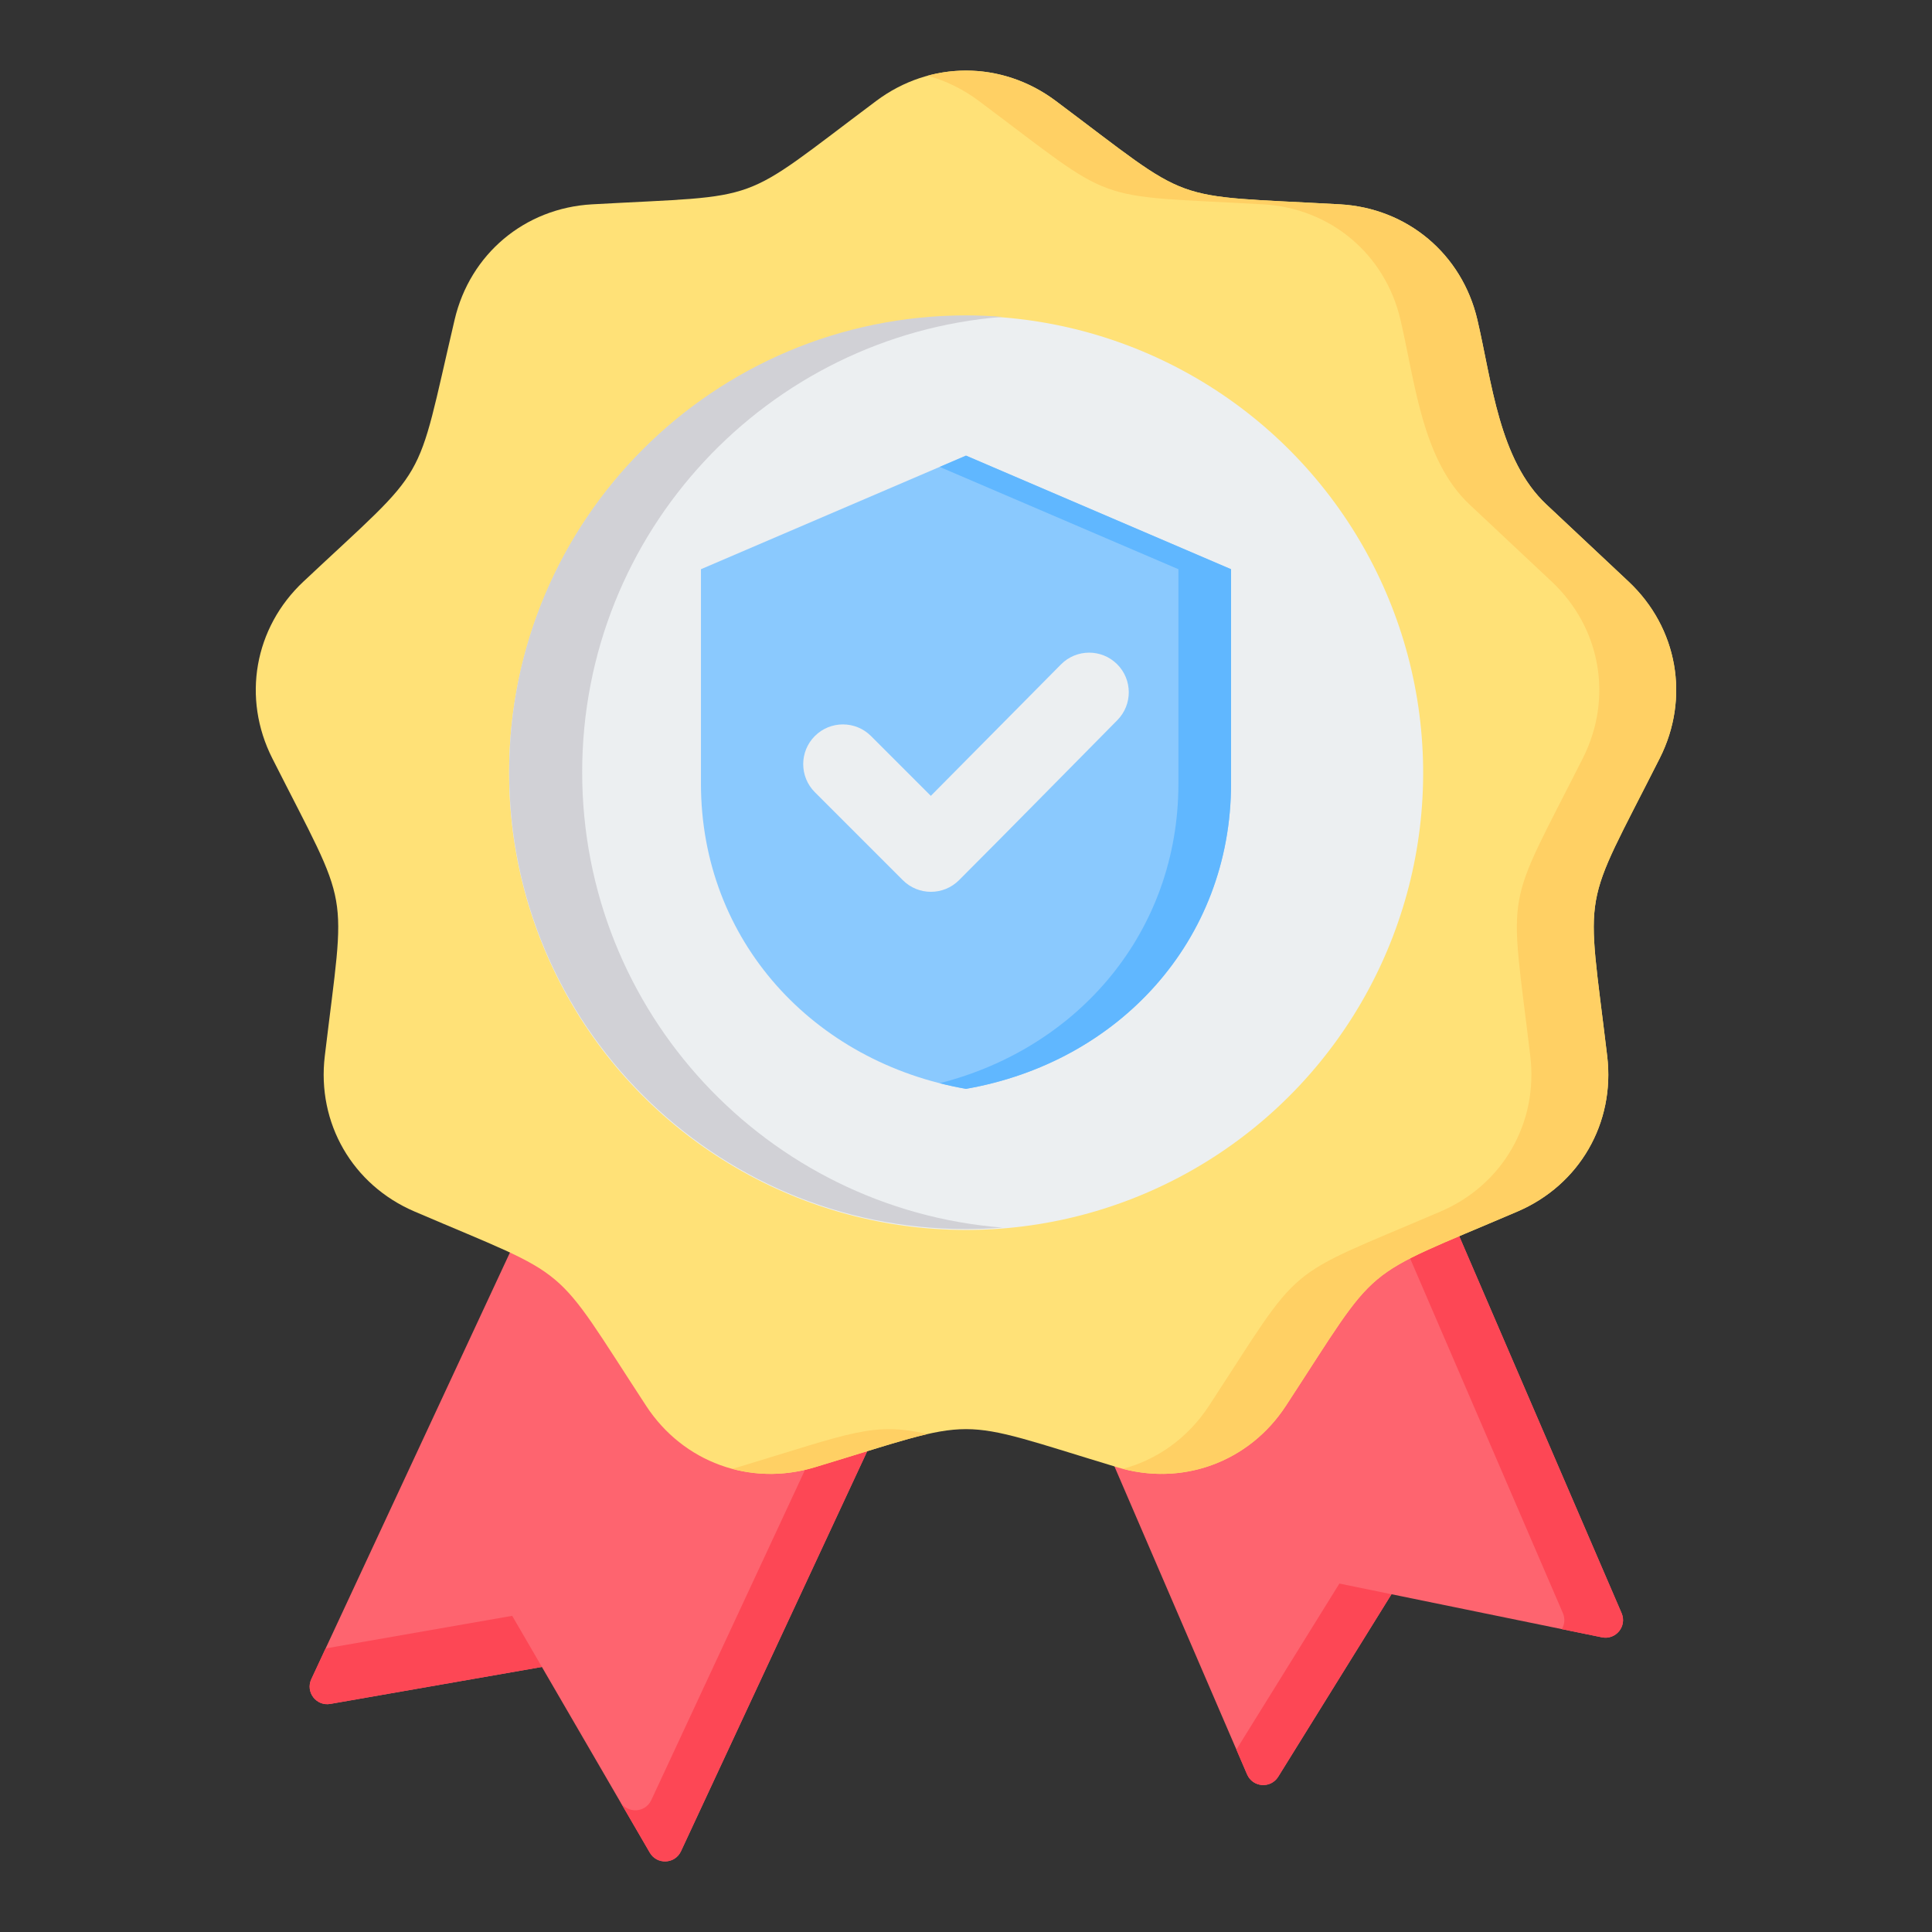 <svg xmlns="http://www.w3.org/2000/svg" id="Layer_1" height="512" viewBox="0 0 512 512" width="512"><rect x="0" y="0" width="512" height="512" fill="#333333" stroke="none"/><g clip-rule="evenodd" fill-rule="evenodd"><g><path d="m370.691 290.402-86.69 71.891 46.491 107.943c1.494 3.467 6.26 3.821 8.251.614l30.011-48.362 55.759 11.42c3.703.757 6.717-2.945 5.222-6.418z" fill="#fe646f"></path><path d="m370.691 290.402-11.462 9.506 54.95 127.583c.645 1.498.451 3.038-.276 4.245l10.61 2.173c3.704.757 6.718-2.945 5.222-6.418zm-43.036 173.248 27.297-43.988 13.802 2.827-30.012 48.362c-1.99 3.208-6.758 2.853-8.251-.614z" fill="#fd4755"></path><path d="m242.797 356.717-62.33 133.879c-1.593 3.423-6.369 3.639-8.266.375l-28.596-49.211-56.068 9.797c-3.724.65-6.63-3.14-5.034-6.567l61.648-132.414z" fill="#fe646f"></path><path d="m242.798 356.717-62.33 133.879c-1.593 3.423-6.369 3.639-8.266.375l-28.596-49.211-56.068 9.797c-3.724.649-6.63-3.14-5.033-6.568l3.79-8.14 49.438-8.638 28.597 49.211c1.897 3.264 6.672 3.048 8.265-.375l58.467-125.581z" fill="#fd4755"></path><path d="m279.78 26.741c37.271 27.898 28.818 24.822 75.301 27.407 17.854.993 32.356 13.161 36.434 30.571 3.852 16.443 5.736 37.177 18.291 48.961l21.775 20.438c13.038 12.238 16.326 30.879 8.259 46.838-21.002 41.549-19.441 32.691-13.915 78.917 2.122 17.755-7.342 34.149-23.78 41.189-42.796 18.328-35.906 12.546-61.387 51.509-9.788 14.965-27.575 21.439-44.692 16.266-44.564-13.468-35.57-13.468-80.134 0-17.117 5.173-34.904-1.301-44.692-16.266-25.482-38.963-18.591-33.181-61.387-51.509-16.438-7.04-25.903-23.433-23.78-41.189 5.525-46.226 7.087-37.368-13.915-78.917-8.067-15.959-4.78-34.6 8.258-46.838 33.946-31.86 29.449-24.07 40.067-69.398 4.078-17.411 18.579-29.578 36.434-30.571 46.483-2.586 38.031.491 75.301-27.407 14.317-10.716 33.246-10.716 47.562-.001z" fill="#ffe177"></path><path d="m279.78 26.741c37.271 27.898 28.819 24.822 75.302 27.408 17.854.993 32.356 13.16 36.434 30.571 3.852 16.444 5.736 37.178 18.291 48.961l21.776 20.438c13.038 12.238 16.325 30.879 8.258 46.838-21.002 41.549-19.44 32.691-13.915 78.917 2.122 17.755-7.342 34.149-23.78 41.189-42.796 18.328-35.905 12.546-61.386 51.509-9.499 14.524-26.534 21.05-43.178 16.692 9.118-2.448 17.244-8.203 22.796-16.692 25.481-38.963 18.591-33.181 61.387-51.509 16.438-7.04 25.902-23.433 23.78-41.189-5.525-46.226-7.087-37.368 13.915-78.917 8.067-15.958 4.78-34.6-8.258-46.838l-21.776-20.438c-12.555-11.783-14.439-32.517-18.292-48.961-4.078-17.411-18.58-29.578-36.434-30.571-46.483-2.586-38.031.49-75.302-27.408-4.209-3.15-8.817-5.374-13.588-6.672 11.457-3.116 23.864-.893 33.97 6.672zm-33.972 353.297c-6.807 1.549-15.586 4.481-29.876 8.799-7.408 2.239-14.94 2.294-21.896.426.505-.132 1.01-.274 1.514-.426 30.275-9.15 35.835-12.081 50.258-8.799z" fill="#ffd064"></path><ellipse cx="256" cy="204.65" fill="#eceff1" rx="121.065" ry="121.064" transform="matrix(1 -.029 .029 1 -5.901 7.608)"></ellipse><path d="m256 83.585c3.257 0 6.482.132 9.674.385-62.338 4.929-111.391 57.075-111.391 120.681s49.053 115.751 111.391 120.68c-3.192.252-6.417.384-9.674.384-66.862 0-121.065-54.203-121.065-121.065s54.203-121.065 121.065-121.065z" fill="#d1d1d6"></path></g><g><path d="m256 120.746 70.241 30.103v56.797c0 41.689-29.849 73.87-70.241 80.911-40.392-7.041-70.242-39.222-70.242-80.911v-56.797z" fill="#8ac9fe"></path><path d="m256 120.746 70.241 30.103v56.797c0 41.689-29.849 73.87-70.241 80.911-2.362-.412-4.687-.913-6.974-1.494 36.806-9.347 63.268-40.166 63.268-79.417v-56.797l-63.268-27.114z" fill="#60b7ff"></path><path d="m246.681 210.911 34.503-34.847c4.084-4.125 10.747-4.137 14.86-.046 4.112 4.089 4.125 10.734.045 14.851-13.991 14.121-27.887 28.335-41.943 42.391-4.109 4.109-10.775 4.109-14.884 0l-23.32-23.319c-4.109-4.109-4.109-10.775 0-14.884s10.775-4.109 14.884 0z" fill="#eceff1"></path></g></g></svg>